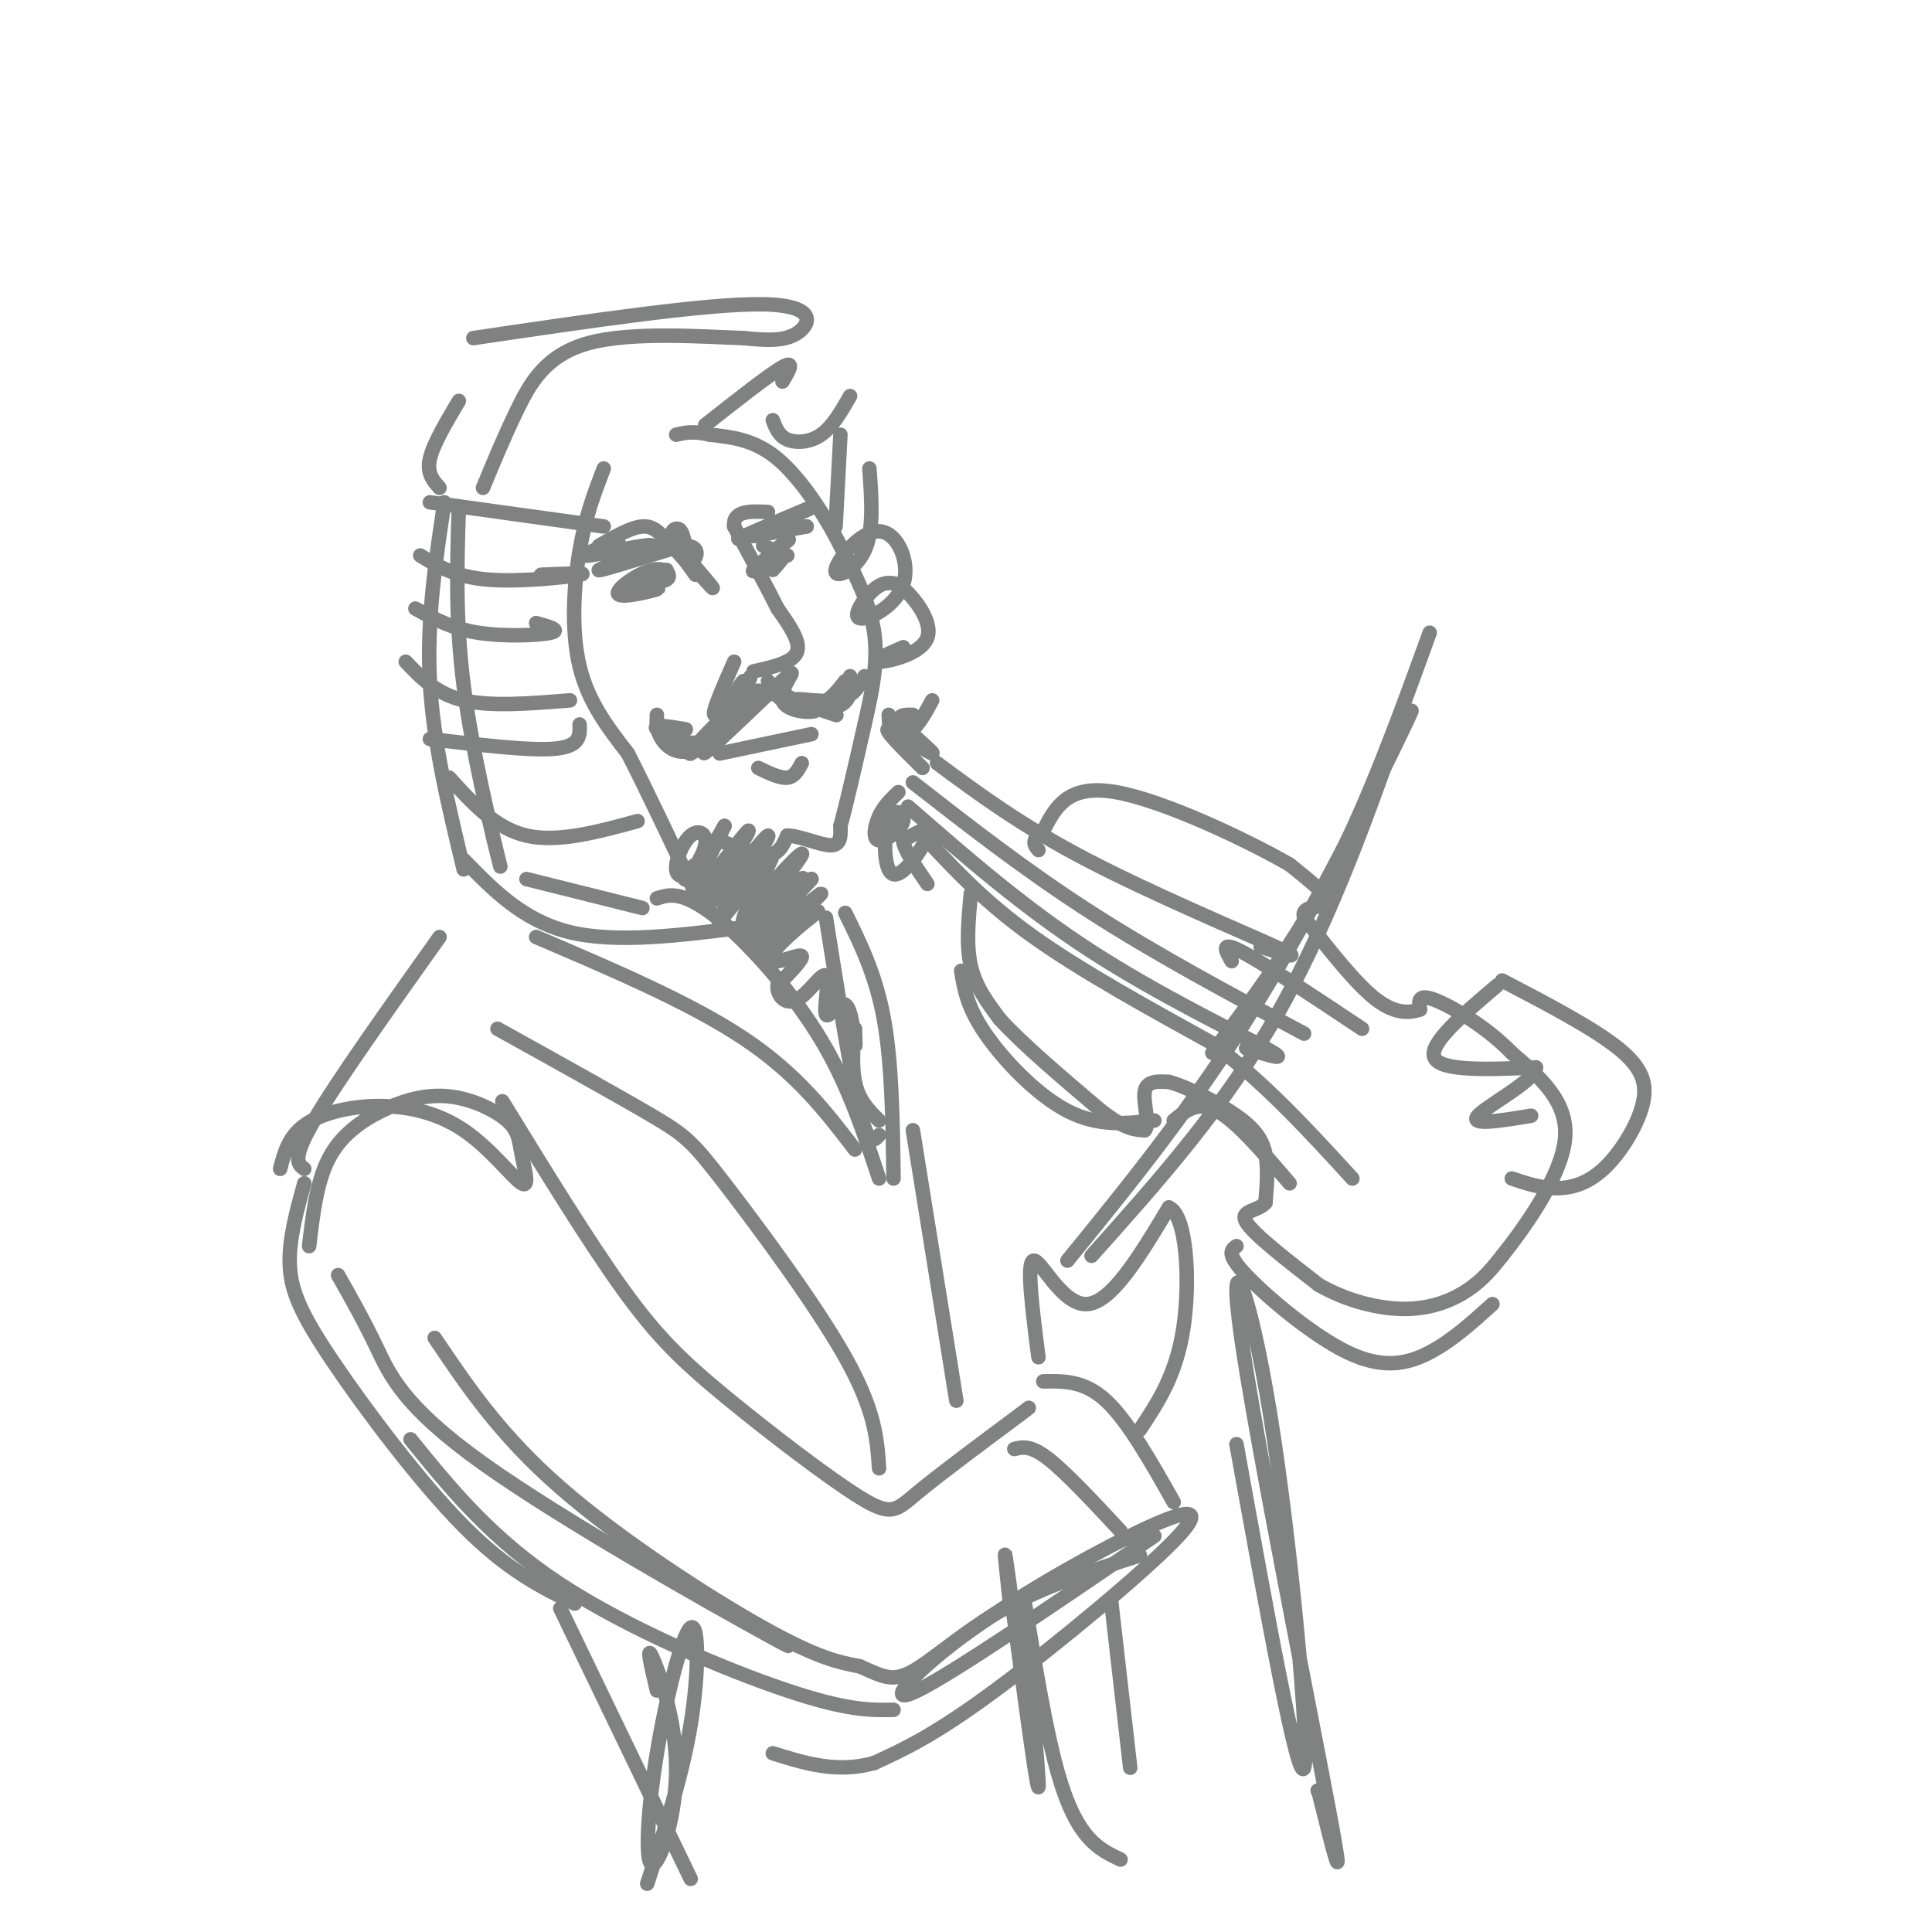 <svg viewBox='0 0 400 400' version='1.1' xmlns='http://www.w3.org/2000/svg' xmlns:xlink='http://www.w3.org/1999/xlink'><g fill='none' stroke='rgb(128,130,130)' stroke-width='3' stroke-linecap='round' stroke-linejoin='round'><path d='M95,83c-2.667,4.500 -5.333,9.000 -6,12c-0.667,3.000 0.667,4.500 2,6'/><path d='M89,104c0.000,0.000 36.000,5.000 36,5'/><path d='M87,115c3.622,2.222 7.244,4.444 14,5c6.756,0.556 16.644,-0.556 19,-1c2.356,-0.444 -2.822,-0.222 -8,0'/><path d='M86,126c3.756,2.067 7.511,4.133 13,5c5.489,0.867 12.711,0.533 15,0c2.289,-0.533 -0.356,-1.267 -3,-2'/><path d='M84,137c3.167,3.333 6.333,6.667 12,8c5.667,1.333 13.833,0.667 22,0'/><path d='M125,97c-1.889,4.911 -3.778,9.822 -5,17c-1.222,7.178 -1.778,16.622 0,24c1.778,7.378 5.889,12.689 10,18'/><path d='M130,156c4.000,7.833 9.000,18.417 14,29'/><path d='M149,156c0.000,0.000 19.000,-4.000 19,-4'/><path d='M157,143c-4.733,5.178 -9.467,10.356 -13,12c-3.533,1.644 -5.867,-0.244 -7,-2c-1.133,-1.756 -1.067,-3.378 -1,-5'/><path d='M159,141c1.044,1.978 2.089,3.956 5,5c2.911,1.044 7.689,1.156 10,0c2.311,-1.156 2.156,-3.578 2,-6'/><path d='M156,139c4.083,-0.917 8.167,-1.833 9,-4c0.833,-2.167 -1.583,-5.583 -4,-9'/><path d='M161,126c-2.167,-4.333 -5.583,-10.667 -9,-17'/><path d='M152,109c-0.333,-3.333 3.333,-3.167 7,-3'/><path d='M158,113c0.000,0.000 5.000,2.000 5,2'/><path d='M135,119c-1.962,0.319 -3.924,0.638 -3,1c0.924,0.362 4.734,0.768 6,0c1.266,-0.768 -0.011,-2.711 -3,-2c-2.989,0.711 -7.689,4.076 -7,5c0.689,0.924 6.768,-0.593 8,-1c1.232,-0.407 -2.384,0.297 -6,1'/><path d='M130,123c0.333,-0.667 4.167,-2.833 8,-5'/><path d='M138,112c-1.333,-1.583 -2.667,-3.167 -5,-3c-2.333,0.167 -5.667,2.083 -9,4'/><path d='M89,153c10.417,1.250 20.833,2.500 26,2c5.167,-0.500 5.083,-2.750 5,-5'/><path d='M93,161c4.750,5.250 9.500,10.500 16,12c6.500,1.500 14.750,-0.750 23,-3'/><path d='M109,182c0.000,0.000 24.000,6.000 24,6'/><path d='M149,174c3.833,1.583 7.667,3.167 10,3c2.333,-0.167 3.167,-2.083 4,-4'/><path d='M163,173c2.533,0.000 6.867,2.000 9,2c2.133,0.000 2.067,-2.000 2,-4'/><path d='M174,171c1.167,-4.167 3.083,-12.583 5,-21'/><path d='M179,150c1.533,-6.689 2.867,-12.911 2,-19c-0.867,-6.089 -3.933,-12.044 -7,-18'/><path d='M174,113c-3.356,-6.578 -8.244,-14.022 -13,-18c-4.756,-3.978 -9.378,-4.489 -14,-5'/><path d='M147,90c-3.500,-0.833 -5.250,-0.417 -7,0'/><path d='M159,115c2.600,-2.000 5.200,-4.000 4,-3c-1.200,1.000 -6.200,5.000 -7,6c-0.800,1.000 2.600,-1.000 6,-3'/><path d='M162,115c0.667,0.000 -0.667,1.500 -2,3'/><path d='M156,111c0.000,0.000 11.000,-2.000 11,-2'/><path d='M167,109c-0.289,-0.044 -6.511,0.844 -8,1c-1.489,0.156 1.756,-0.422 5,-1'/><path d='M128,112c-4.435,1.673 -8.869,3.345 -6,3c2.869,-0.345 13.042,-2.708 13,-2c-0.042,0.708 -10.298,4.488 -11,5c-0.702,0.512 8.149,-2.244 17,-5'/><path d='M141,113c-0.569,0.164 -10.490,3.073 -11,3c-0.510,-0.073 8.391,-3.127 12,-3c3.609,0.127 1.926,3.436 1,3c-0.926,-0.436 -1.095,-4.617 -2,-6c-0.905,-1.383 -2.544,0.034 -2,2c0.544,1.966 3.272,4.483 6,7'/><path d='M145,119c1.845,2.083 3.458,3.792 2,2c-1.458,-1.792 -5.988,-7.083 -7,-8c-1.012,-0.917 1.494,2.542 4,6'/><path d='M152,137c-2.422,5.489 -4.844,10.978 -4,11c0.844,0.022 4.956,-5.422 6,-6c1.044,-0.578 -0.978,3.711 -3,8'/><path d='M151,150c0.550,-1.368 3.426,-8.789 3,-9c-0.426,-0.211 -4.153,6.789 -4,8c0.153,1.211 4.187,-3.368 7,-5c2.813,-1.632 4.407,-0.316 6,1'/><path d='M163,145c2.000,0.627 4.000,1.694 3,1c-1.000,-0.694 -5.000,-3.148 -5,-3c0.000,0.148 4.000,2.900 7,3c3.000,0.100 5.000,-2.450 7,-5'/><path d='M157,159c2.250,1.083 4.500,2.167 6,2c1.500,-0.167 2.250,-1.583 3,-3'/><path d='M146,88c6.667,-5.250 13.333,-10.500 16,-12c2.667,-1.500 1.333,0.750 0,3'/><path d='M160,87c0.622,1.622 1.244,3.244 3,4c1.756,0.756 4.644,0.644 7,-1c2.356,-1.644 4.178,-4.822 6,-8'/><path d='M174,90c0.000,0.000 -1.000,19.000 -1,19'/><path d='M180,97c0.469,6.418 0.937,12.837 -1,17c-1.937,4.163 -6.280,6.071 -6,4c0.280,-2.071 5.183,-8.121 9,-8c3.817,0.121 6.549,6.414 5,11c-1.549,4.586 -7.379,7.465 -9,7c-1.621,-0.465 0.965,-4.276 3,-6c2.035,-1.724 3.517,-1.362 5,-1'/><path d='M186,121c2.786,2.000 7.250,7.500 6,11c-1.250,3.500 -8.214,5.000 -10,5c-1.786,0.000 1.607,-1.500 5,-3'/><path d='M193,145c-1.267,2.333 -2.533,4.667 -4,6c-1.467,1.333 -3.133,1.667 -4,1c-0.867,-0.667 -0.933,-2.333 -1,-4'/><path d='M186,164c-1.517,1.454 -3.034,2.909 -4,5c-0.966,2.091 -1.382,4.820 0,5c1.382,0.180 4.561,-2.189 5,-4c0.439,-1.811 -1.862,-3.063 -3,0c-1.138,3.063 -1.114,10.440 1,11c2.114,0.560 6.318,-5.697 7,-8c0.682,-2.303 -2.159,-0.651 -5,1'/><path d='M187,174c0.000,1.667 2.500,5.333 5,9'/><path d='M194,158c8.689,6.444 17.378,12.889 31,20c13.622,7.111 32.178,14.889 39,18c6.822,3.111 1.911,1.556 -3,0'/><path d='M192,174c6.083,6.500 12.167,13.000 22,20c9.833,7.000 23.417,14.500 37,22'/><path d='M251,216c11.000,8.333 20.000,18.167 29,28'/><path d='M255,199c-1.250,-2.167 -2.500,-4.333 2,-2c4.500,2.333 14.750,9.167 25,16'/><path d='M188,167c11.956,10.444 23.911,20.889 38,30c14.089,9.111 30.311,16.889 36,20c5.689,3.111 0.844,1.556 -4,0'/><path d='M189,162c11.750,9.167 23.500,18.333 37,27c13.500,8.667 28.750,16.833 44,25'/><path d='M201,185c-0.500,5.333 -1.000,10.667 0,15c1.000,4.333 3.500,7.667 6,11'/><path d='M207,211c4.500,5.000 12.750,12.000 21,19'/><path d='M228,230c5.000,3.833 7.000,3.917 9,4'/><path d='M237,234c1.178,-1.067 -0.378,-5.733 0,-8c0.378,-2.267 2.689,-2.133 5,-2'/><path d='M242,224c3.583,0.917 10.042,4.208 14,7c3.958,2.792 5.417,5.083 6,8c0.583,2.917 0.292,6.458 0,10'/><path d='M262,249c-1.556,1.867 -5.444,1.533 -4,4c1.444,2.467 8.222,7.733 15,13'/><path d='M273,266c5.702,3.298 12.458,5.042 18,5c5.542,-0.042 9.869,-1.869 13,-4c3.131,-2.131 5.065,-4.565 7,-7'/><path d='M311,260c4.467,-5.622 12.133,-16.178 13,-24c0.867,-7.822 -5.067,-12.911 -11,-18'/><path d='M313,218c-5.133,-5.333 -12.467,-9.667 -16,-11c-3.533,-1.333 -3.267,0.333 -3,2'/><path d='M294,209c-1.800,0.622 -4.800,1.178 -9,-2c-4.200,-3.178 -9.600,-10.089 -15,-17'/><path d='M270,190c-0.867,-2.956 4.467,-1.844 5,-3c0.533,-1.156 -3.733,-4.578 -8,-8'/><path d='M267,179c-8.578,-4.933 -26.022,-13.267 -36,-15c-9.978,-1.733 -12.489,3.133 -15,8'/><path d='M216,172c-2.667,2.000 -1.833,3.000 -1,4'/><path d='M189,148c-1.833,-0.030 -3.667,-0.060 -2,2c1.667,2.060 6.833,6.208 6,6c-0.833,-0.208 -7.667,-4.774 -9,-5c-1.333,-0.226 2.833,3.887 7,8'/><path d='M111,194c16.000,6.833 32.000,13.667 43,21c11.000,7.333 17.000,15.167 23,23'/><path d='M136,186c1.619,-0.524 3.238,-1.048 6,0c2.762,1.048 6.667,3.667 12,9c5.333,5.333 12.095,13.381 17,22c4.905,8.619 7.952,17.810 11,27'/><path d='M171,190c2.583,16.250 5.167,32.500 7,40c1.833,7.500 2.917,6.250 4,5'/><path d='M175,189c3.167,6.417 6.333,12.833 8,22c1.667,9.167 1.833,21.083 2,33'/><path d='M103,213c12.530,6.958 25.060,13.917 32,18c6.940,4.083 8.292,5.292 15,14c6.708,8.708 18.774,24.917 25,36c6.226,11.083 6.613,17.042 7,23'/><path d='M104,228c8.974,14.611 17.949,29.222 25,39c7.051,9.778 12.179,14.724 21,22c8.821,7.276 21.337,16.882 28,21c6.663,4.118 7.475,2.748 12,-1c4.525,-3.748 12.762,-9.874 21,-16'/><path d='M211,293c3.500,-2.667 1.750,-1.333 0,0'/><path d='M90,277c6.756,10.044 13.511,20.089 26,31c12.489,10.911 30.711,22.689 42,29c11.289,6.311 15.644,7.156 20,8'/><path d='M178,345c4.786,2.107 6.750,3.375 11,1c4.250,-2.375 10.786,-8.393 19,-13c8.214,-4.607 18.107,-7.804 28,-11'/><path d='M210,300c1.667,-0.417 3.333,-0.833 7,2c3.667,2.833 9.333,8.917 15,15'/><path d='M216,286c4.250,-0.083 8.500,-0.167 13,4c4.500,4.167 9.250,12.583 14,21'/><path d='M215,281c-1.267,-9.889 -2.533,-19.778 -1,-20c1.533,-0.222 5.867,9.222 11,9c5.133,-0.222 11.067,-10.111 17,-20'/><path d='M242,250c3.711,1.511 4.489,15.289 3,25c-1.489,9.711 -5.244,15.356 -9,21'/><path d='M221,261c13.089,-16.089 26.178,-32.178 39,-53c12.822,-20.822 25.378,-46.378 30,-56c4.622,-9.622 1.311,-3.311 -2,3'/><path d='M288,155c-3.689,10.200 -11.911,34.200 -23,54c-11.089,19.800 -25.044,35.400 -39,51'/><path d='M310,204c-7.167,6.083 -14.333,12.167 -13,15c1.333,2.833 11.167,2.417 21,2'/><path d='M318,221c0.111,2.533 -10.111,7.867 -12,10c-1.889,2.133 4.556,1.067 11,0'/><path d='M311,203c9.400,4.917 18.801,9.834 24,14c5.199,4.166 6.198,7.581 5,12c-1.198,4.419 -4.592,9.844 -8,13c-3.408,3.156 -6.831,4.045 -10,4c-3.169,-0.045 -6.085,-1.022 -9,-2'/><path d='M91,194c-10.667,15.000 -21.333,30.000 -26,38c-4.667,8.000 -3.333,9.000 -2,10'/><path d='M63,245c-1.619,5.839 -3.238,11.679 -3,17c0.238,5.321 2.333,10.125 9,20c6.667,9.875 17.905,24.821 27,34c9.095,9.179 16.048,12.589 23,16'/><path d='M85,298c8.356,10.311 16.711,20.622 31,30c14.289,9.378 34.511,17.822 47,22c12.489,4.178 17.244,4.089 22,4'/><path d='M116,333c0.000,0.000 27.000,56.000 27,56'/><path d='M230,331c0.000,0.000 4.000,35.000 4,35'/><path d='M96,178c6.167,6.333 12.333,12.667 22,15c9.667,2.333 22.833,0.667 36,-1'/><path d='M102,173c1.178,4.756 2.356,9.511 1,4c-1.356,-5.511 -5.244,-21.289 -7,-35c-1.756,-13.711 -1.378,-25.356 -1,-37'/><path d='M98,70c24.311,-3.600 48.622,-7.200 60,-7c11.378,0.200 9.822,4.200 7,6c-2.822,1.800 -6.911,1.400 -11,1'/><path d='M154,70c-8.131,-0.262 -22.958,-1.417 -32,1c-9.042,2.417 -12.298,8.405 -15,14c-2.702,5.595 -4.851,10.798 -7,16'/><path d='M92,104c-1.833,12.167 -3.667,24.333 -3,37c0.667,12.667 3.833,25.833 7,39'/><path d='M142,151c-3.536,-0.601 -7.071,-1.202 -6,0c1.071,1.202 6.750,4.208 11,2c4.250,-2.208 7.071,-9.631 8,-12c0.929,-2.369 -0.036,0.315 -1,3'/><path d='M154,144c-3.784,4.075 -12.743,12.763 -11,12c1.743,-0.763 14.189,-10.978 14,-11c-0.189,-0.022 -13.012,10.148 -14,11c-0.988,0.852 9.861,-7.614 13,-10c3.139,-2.386 -1.430,1.307 -6,5'/><path d='M150,151c-2.634,2.659 -6.220,6.806 -3,4c3.220,-2.806 13.244,-12.567 16,-15c2.756,-2.433 -1.758,2.460 -1,5c0.758,2.540 6.788,2.726 7,2c0.212,-0.726 -5.394,-2.363 -11,-4'/><path d='M158,143c2.289,0.711 13.510,4.490 15,5c1.490,0.510 -6.753,-2.247 -8,-3c-1.247,-0.753 4.501,0.499 8,0c3.499,-0.499 4.750,-2.750 6,-5'/><path d='M157,110c-2.911,1.133 -5.822,2.267 -3,1c2.822,-1.267 11.378,-4.933 14,-6c2.622,-1.067 -0.689,0.467 -4,2'/><path d='M154,183c-2.631,1.736 -5.262,3.472 -6,3c-0.738,-0.472 0.418,-3.152 0,-5c-0.418,-1.848 -2.409,-2.863 -4,-2c-1.591,0.863 -2.780,3.604 -2,3c0.780,-0.604 3.529,-4.551 4,-7c0.471,-2.449 -1.338,-3.399 -3,-2c-1.662,1.399 -3.178,5.146 -3,7c0.178,1.854 2.051,1.815 4,0c1.949,-1.815 3.975,-5.408 6,-9'/><path d='M150,171c-1.315,2.915 -7.603,14.704 -6,14c1.603,-0.704 11.098,-13.901 11,-13c-0.098,0.901 -9.789,15.901 -9,16c0.789,0.099 12.059,-14.704 13,-15c0.941,-0.296 -8.445,13.915 -10,17c-1.555,3.085 4.723,-4.958 11,-13'/><path d='M160,177c-0.549,2.166 -7.422,14.081 -6,14c1.422,-0.081 11.141,-12.157 12,-14c0.859,-1.843 -7.140,6.548 -10,11c-2.860,4.452 -0.581,4.967 3,2c3.581,-2.967 8.464,-9.414 7,-8c-1.464,1.414 -9.275,10.690 -10,12c-0.725,1.310 5.638,-5.345 12,-12'/><path d='M168,182c-1.674,1.931 -11.861,12.757 -11,13c0.861,0.243 12.768,-10.097 13,-10c0.232,0.097 -11.212,10.631 -12,12c-0.788,1.369 9.079,-6.426 11,-8c1.921,-1.574 -4.104,3.073 -7,6c-2.896,2.927 -2.664,4.134 -1,4c1.664,-0.134 4.761,-1.610 5,-1c0.239,0.610 -2.381,3.305 -5,6'/><path d='M161,204c-0.247,2.060 1.636,4.209 4,3c2.364,-1.209 5.208,-5.777 6,-5c0.792,0.777 -0.468,6.899 0,8c0.468,1.101 2.664,-2.819 4,-2c1.336,0.819 1.810,6.377 2,8c0.190,1.623 0.095,-0.688 0,-3'/><path d='M177,213c-0.222,1.622 -0.778,7.178 0,11c0.778,3.822 2.889,5.911 5,8'/><path d='M296,131c-6.250,17.250 -12.500,34.500 -20,49c-7.500,14.500 -16.250,26.250 -25,38'/><path d='M199,201c0.622,3.756 1.244,7.511 5,13c3.756,5.489 10.644,12.711 17,16c6.356,3.289 12.178,2.644 18,2'/><path d='M243,232c2.500,-2.083 5.000,-4.167 9,-2c4.000,2.167 9.500,8.583 15,15'/><path d='M256,258c-1.101,0.786 -2.202,1.571 2,6c4.202,4.429 13.708,12.500 21,16c7.292,3.500 12.369,2.429 17,0c4.631,-2.429 8.815,-6.214 13,-10'/><path d='M256,299c6.381,35.321 12.762,70.641 14,67c1.238,-3.641 -2.668,-46.244 -7,-73c-4.332,-26.756 -9.089,-37.665 -6,-16c3.089,21.665 14.026,75.904 18,97c3.974,21.096 0.987,9.048 -2,-3'/><path d='M273,371c-0.333,-0.500 -0.167,-0.250 0,0'/><path d='M136,350c-1.135,-4.834 -2.269,-9.667 -1,-7c1.269,2.667 4.942,12.835 5,23c0.058,10.165 -3.498,20.326 -5,20c-1.502,-0.326 -0.949,-11.139 1,-23c1.949,-11.861 5.294,-24.770 7,-26c1.706,-1.230 1.773,9.220 0,20c-1.773,10.780 -5.387,21.890 -9,33'/><path d='M189,234c0.000,0.000 9.000,56.000 9,56'/><path d='M209,331c-0.805,-7.426 -1.611,-14.852 0,-3c1.611,11.852 5.638,42.981 6,42c0.362,-0.981 -2.941,-34.072 -3,-38c-0.059,-3.928 3.126,21.306 7,35c3.874,13.694 8.437,15.847 13,18'/><path d='M239,318c-20.819,14.195 -41.638,28.391 -49,32c-7.362,3.609 -1.268,-3.367 9,-11c10.268,-7.633 24.711,-15.922 35,-21c10.289,-5.078 16.424,-6.944 10,0c-6.424,6.944 -25.407,22.698 -38,32c-12.593,9.302 -18.797,12.151 -25,15'/><path d='M181,365c-7.667,2.167 -14.333,0.083 -21,-2'/><path d='M70,264c2.655,4.690 5.310,9.381 8,15c2.690,5.619 5.417,12.167 22,24c16.583,11.833 47.024,28.952 58,35c10.976,6.048 2.488,1.024 -6,-4'/><path d='M64,258c0.777,-6.597 1.555,-13.193 4,-18c2.445,-4.807 6.558,-7.824 11,-10c4.442,-2.176 9.212,-3.513 14,-3c4.788,0.513 9.594,2.874 12,5c2.406,2.126 2.411,4.018 3,7c0.589,2.982 1.760,7.056 0,6c-1.760,-1.056 -6.451,-7.242 -12,-11c-5.549,-3.758 -11.955,-5.089 -18,-5c-6.045,0.089 -11.727,1.597 -15,4c-3.273,2.403 -4.136,5.702 -5,9'/></g>
</svg>